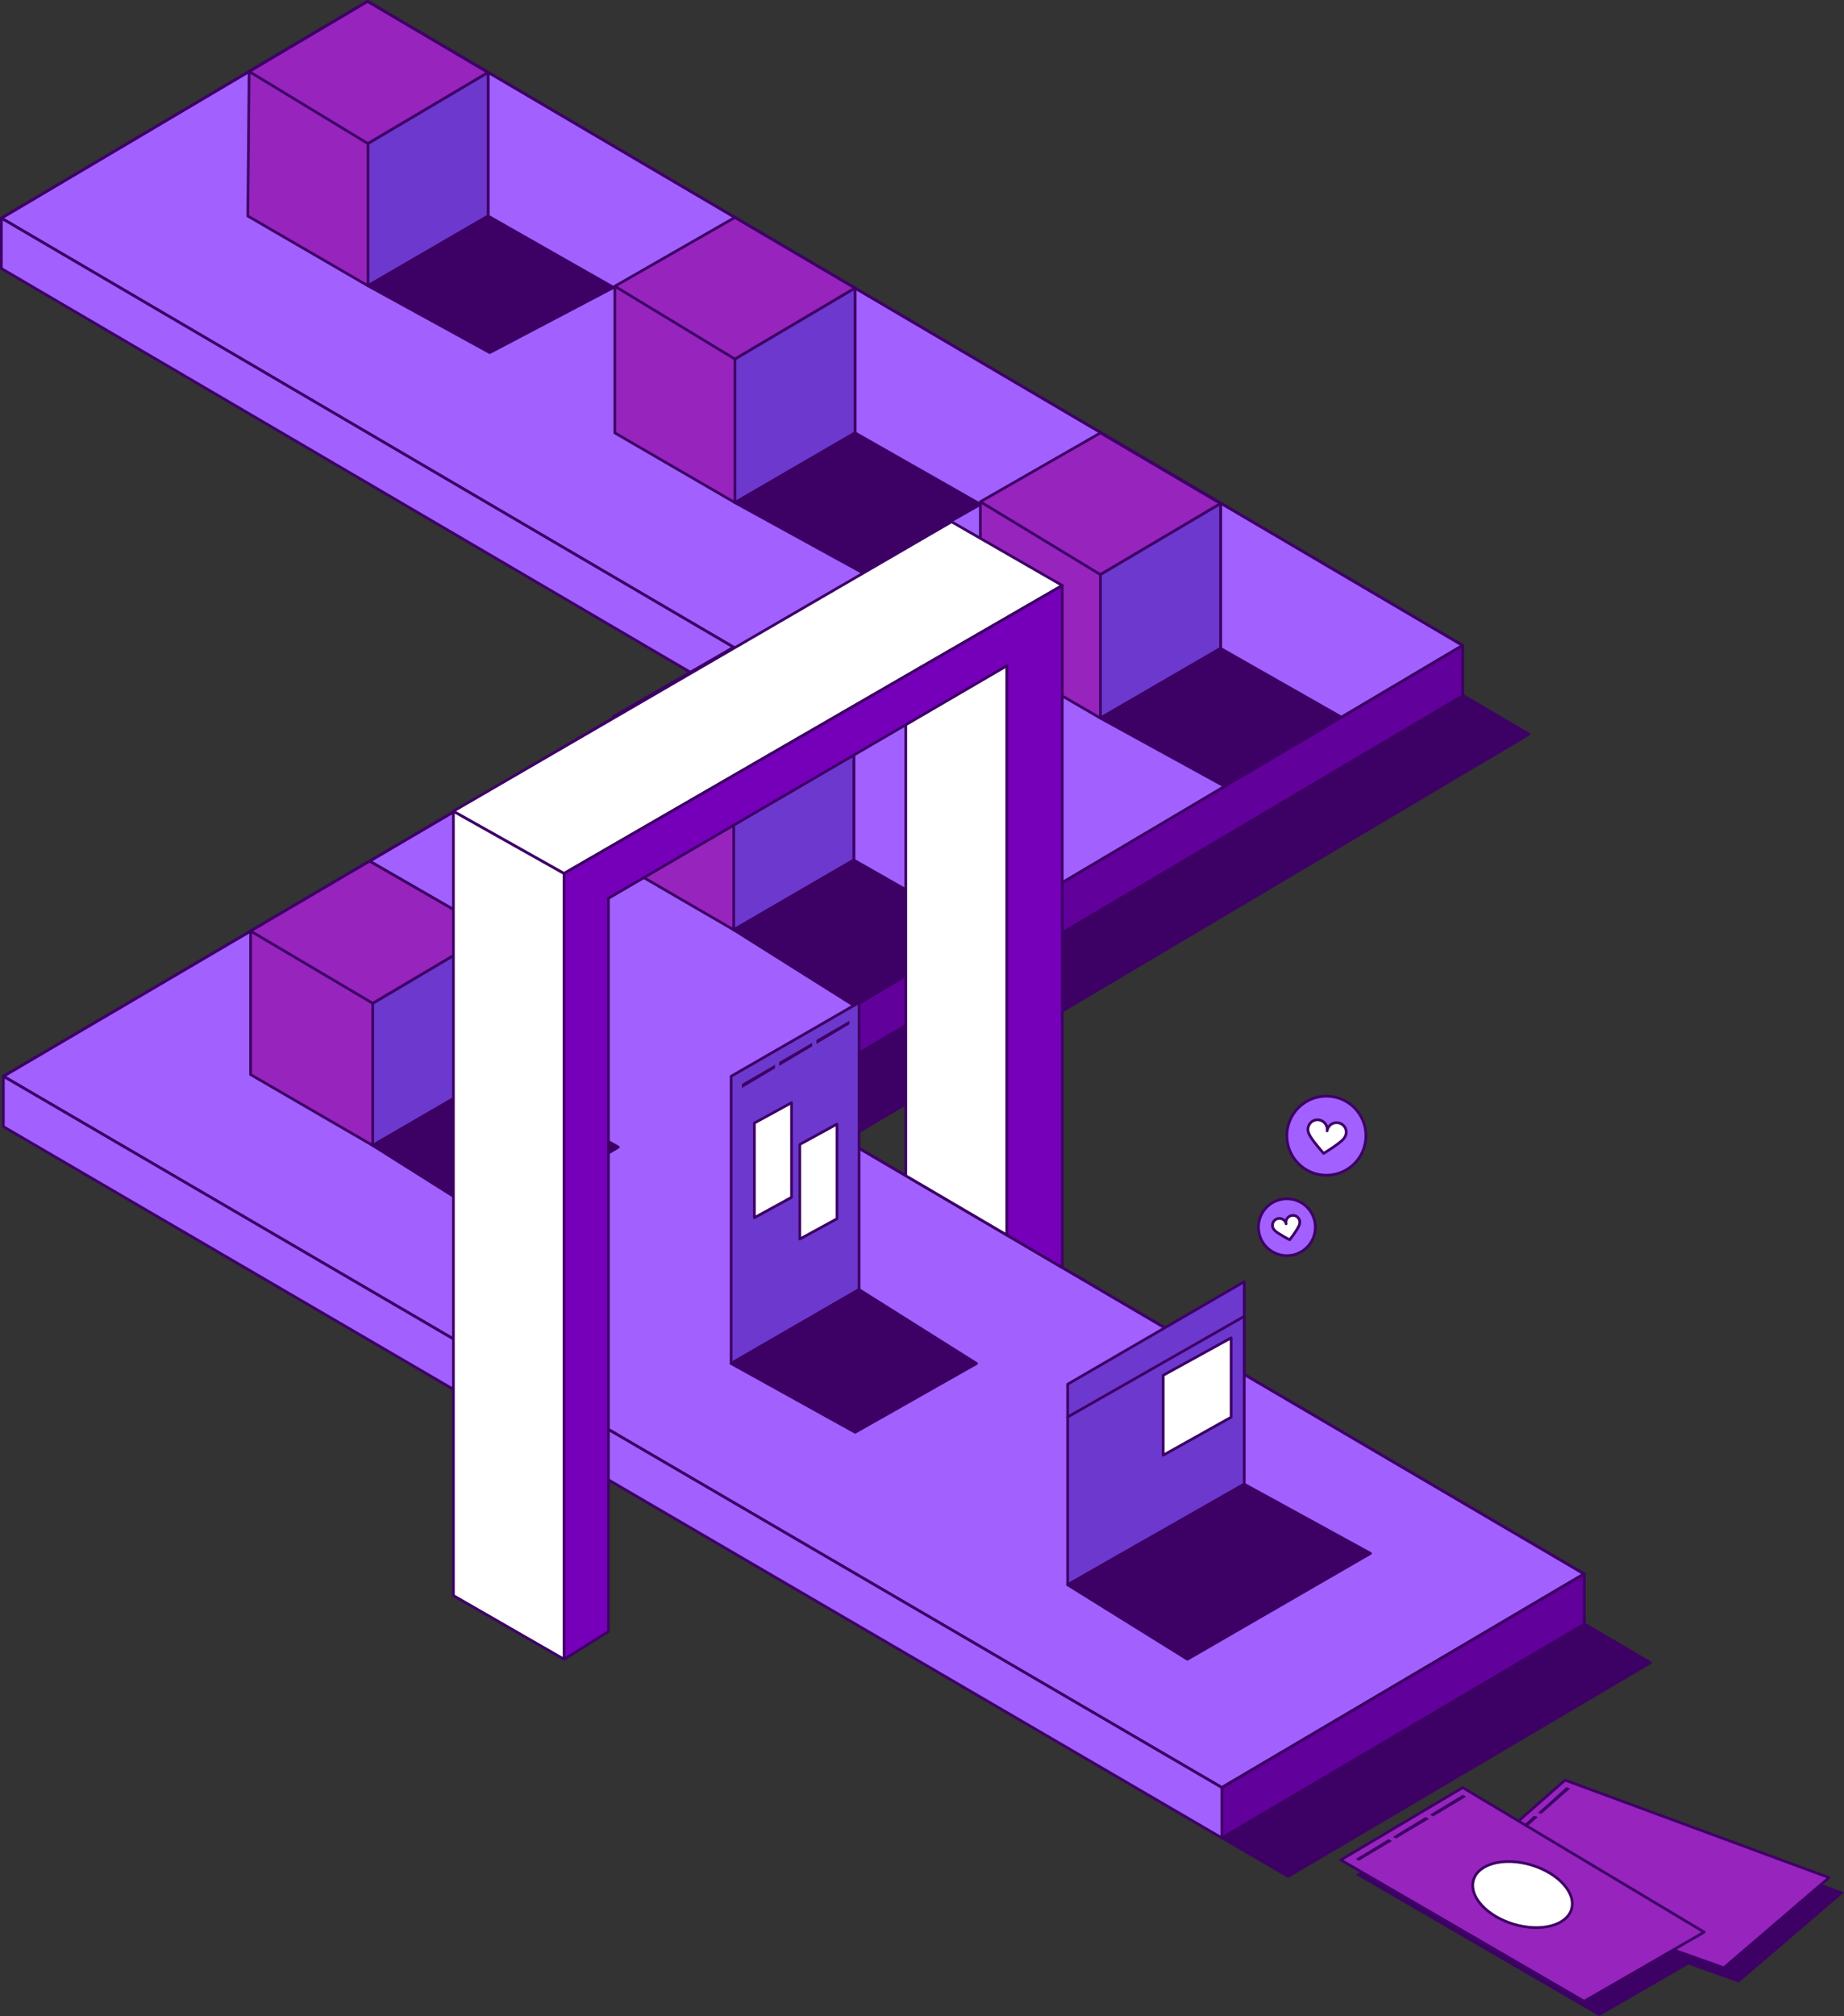 <?xml version="1.0" encoding="UTF-8"?> <svg xmlns="http://www.w3.org/2000/svg" id="Layer_1" viewBox="0 0 341.22 372.9"><rect x="0" y="0" width="341.22" height="372.9" fill="#333333" stroke="none"/><defs><style>.cls-1,.cls-2,.cls-3,.cls-4,.cls-5,.cls-6,.cls-7,.cls-8,.cls-9{stroke:#3d0065;stroke-linecap:round;stroke-linejoin:round;stroke-width:.5px;}.cls-1,.cls-10{fill:#3d0065;}.cls-2{fill:#9724bd;}.cls-3{fill:#61009a;}.cls-4{fill:#7600ba;}.cls-5{fill:#a973e6;}.cls-6{fill:#fff;}.cls-7{fill:#a260ff;}.cls-8{fill:#6d38cd;}.cls-9{fill:none;}.cls-10{stroke-width:0px;}</style></defs><polygon class="cls-1" points="282.92 135.8 80.28 16.68 12.51 56.78 148.03 136.16 12.89 215.5 238.36 347.07 305.4 307.54 148.53 215.5 282.92 135.8"></polygon><polygon class="cls-7" points="270.66 119.38 68.01 .25 .25 40.35 135.77 119.73 .62 199.07 226.1 330.64 293.14 291.12 136.27 199.07 270.66 119.38"></polygon><circle class="cls-7" cx="245.44" cy="210.06" r="7.31"></circle><path class="cls-6" d="M249.1,209.7c.15-.97-.52-1.88-1.5-2.03s-1.88.52-2.03,1.5c.15-.97-.52-1.88-1.5-2.03s-1.88.52-2.03,1.5c-.05.33,0,.65.12.93h0s.02.06.03.09c0,0,0,.01,0,.02.48,1.13,2.74,3.65,2.74,3.65,0,0,2.9-1.74,3.69-2.68,0,0,0-.01.01-.02.02-.02.04-.05.05-.07h0c.2-.24.34-.53.39-.86Z"></path><circle class="cls-7" cx="238.13" cy="226.99" r="5.26"></circle><path class="cls-6" d="M240.49,225.8c-.15-.69-.84-1.13-1.53-.97s-1.13.84-.97,1.53c-.15-.69-.84-1.13-1.53-.97s-1.13.84-.97,1.53c.05.23.17.43.32.59h0s.03.03.04.05c0,0,0,0,.01.01.61.63,2.79,1.74,2.79,1.74,0,0,1.5-1.92,1.78-2.76,0,0,0,0,0-.01,0-.02.01-.04.02-.06h0c.07-.21.09-.44.04-.67Z"></path><polygon class="cls-2" points="90.32 13.41 68.02 .25 46.1 13.22 45.86 39.96 68.09 52.86 90.32 39.96 90.32 13.41"></polygon><polygon class="cls-2" points="90.32 13.41 68.09 26.56 46.1 13.22 68.02 .25 90.32 13.41"></polygon><polygon class="cls-8" points="68.09 52.86 68.09 26.56 90.32 13.41 90.32 39.96 68.09 52.86"></polygon><polygon class="cls-1" points="68.09 52.86 90.62 65.22 113.54 53.17 90.32 39.96 68.09 52.86"></polygon><polygon class="cls-2" points="158.23 53.52 135.93 40.36 113.77 53.18 113.77 80.07 136 92.97 158.23 80.07 158.23 53.52"></polygon><polygon class="cls-2" points="158.23 53.28 136 66.42 113.77 52.94 136 40.21 158.23 53.28"></polygon><polygon class="cls-8" points="136 92.97 136 66.42 158.23 53.28 158.23 80.07 136 92.97"></polygon><polygon class="cls-1" points="136 92.97 159.37 105.8 181.44 93.28 158.23 80.07 136 92.97"></polygon><polygon class="cls-2" points="225.86 93.38 203.56 80.22 181.41 93.04 181.41 119.93 203.63 132.83 225.86 119.93 225.86 93.38"></polygon><polygon class="cls-2" points="225.86 93.14 203.63 106.28 181.41 92.8 203.63 80.07 225.86 93.14"></polygon><polygon class="cls-8" points="203.63 132.83 203.63 106.28 225.86 93.14 225.86 119.93 203.63 132.83"></polygon><polygon class="cls-1" points="203.63 132.83 227.01 145.66 249.08 133.14 225.86 119.93 203.63 132.83"></polygon><polygon class="cls-9" points="270.66 119.38 68.01 .25 .25 40.35 135.77 119.73 .62 199.07 226.1 330.64 293.14 291.12 136.27 199.07 270.66 119.38"></polygon><polygon class="cls-7" points="127.9 124.43 .25 49.66 .25 40.35 135.77 119.73 127.9 124.43"></polygon><polygon class="cls-3" points="270.66 128.68 143.94 203.67 136 199.07 270.66 119.38 270.66 128.68"></polygon><polygon class="cls-7" points="293.14 300.42 226.1 339.95 .62 208.38 .62 199.07 226.1 330.64 293.14 291.12 293.14 300.42"></polygon><polygon class="cls-3" points="226.1 330.64 226.1 339.95 293.14 300.42 293.14 291.12 226.1 330.64"></polygon><polygon class="cls-2" points="157.99 132.54 135.77 119.73 113.54 132.54 113.54 159.08 135.77 171.99 157.99 159.08 157.99 132.54"></polygon><polygon class="cls-8" points="135.77 171.99 135.77 145.68 157.99 132.54 157.99 159.08 135.77 171.99"></polygon><polygon class="cls-1" points="135.77 171.99 158.17 186.08 181.21 172.3 157.99 159.08 135.77 171.99"></polygon><polygon class="cls-6" points="157.99 132.54 135.77 145.68 113.54 132.54 135.77 119.73 157.99 132.54"></polygon><polygon class="cls-2" points="91.19 172.42 68.39 159.28 46.37 172.21 46.37 198.76 68.97 211.87 91.19 198.97 91.19 172.42"></polygon><polygon class="cls-8" points="68.97 211.87 68.97 185.57 91.19 172.42 91.19 198.97 68.97 211.87"></polygon><polygon class="cls-1" points="68.97 211.87 91.37 225.97 114.41 212.18 91.19 198.97 68.97 211.87"></polygon><polygon class="cls-2" points="91.19 172.42 68.97 185.57 46.37 172.21 68.39 159.28 91.19 172.42"></polygon><polygon class="cls-8" points="135.29 252.2 135.29 199.07 158.96 185.43 158.96 238.52 135.29 252.2"></polygon><polygon class="cls-1" points="135.29 252.2 158.24 264.92 180.7 252.2 158.96 238.52 135.29 252.2"></polygon><polygon class="cls-6" points="83.9 150.04 83.9 295.12 104.38 306.9 104.38 161.55 83.9 150.04"></polygon><polygon class="cls-6" points="167.61 102.37 167.61 217.46 186.32 228.44 186.32 113.41 167.61 102.37"></polygon><polygon class="cls-6" points="83.9 150.04 176.08 96.51 196.56 108.29 104.38 161.55 83.9 150.04"></polygon><polygon class="cls-4" points="104.38 306.9 112.58 301.78 112.58 166.16 186.32 123.14 186.32 228.44 196.56 234.45 196.56 108.29 104.38 161.55 104.38 306.9"></polygon><polygon class="cls-8" points="197.56 293.13 197.56 256.03 230.24 237.06 230.24 274.52 197.56 293.13"></polygon><polygon class="cls-6" points="215.24 254.38 215.24 269.16 227.81 262.13 227.81 247.46 215.24 254.38"></polygon><polygon class="cls-1" points="197.56 293.13 219.72 306.9 253.6 287.32 230.24 274.52 197.56 293.13"></polygon><line class="cls-5" x1="197.56" y1="262.1" x2="230.24" y2="243.47"></line><polygon class="cls-10" points="137.3 200.5 143.41 196.95 143.41 197.6 137.3 201.23 137.3 200.5"></polygon><polygon class="cls-10" points="144.18 196.43 150.29 192.88 150.29 193.53 144.18 197.16 144.18 196.43"></polygon><polygon class="cls-10" points="151.06 192.36 157.17 188.81 157.17 189.46 151.06 193.09 151.06 192.36"></polygon><polygon class="cls-10" points="341.22 350.02 292.38 331.98 283.77 339.55 273.43 333.37 250.88 346.75 295.92 372.9 312.42 363.38 321.76 366.69 341.22 350.02"></polygon><polygon class="cls-2" points="269.91 346.56 289.6 329.26 338.45 347.29 318.99 363.97 269.91 346.56"></polygon><polygon class="cls-10" points="289.85 330.57 284.59 335.3 285.21 335.5 290.54 330.8 289.85 330.57"></polygon><polygon class="cls-10" points="283.86 335.87 278.59 340.59 279.22 340.79 284.55 336.09 283.86 335.87"></polygon><polygon class="cls-10" points="277.87 341.16 272.6 345.88 273.22 346.08 278.56 341.38 277.87 341.16"></polygon><polygon class="cls-2" points="248.11 344.02 270.66 330.64 315.34 357.37 293.14 370.17 248.11 344.02"></polygon><polygon class="cls-10" points="270.66 331.98 264.61 335.65 265.19 335.97 271.29 332.33 270.66 331.98"></polygon><polygon class="cls-10" points="263.79 336.08 257.75 339.75 258.32 340.06 264.43 336.43 263.79 336.08"></polygon><polygon class="cls-10" points="256.93 340.18 250.88 343.85 251.46 344.16 257.57 340.52 256.93 340.18"></polygon><polygon class="cls-6" points="146.47 221.46 139.59 225.23 139.59 207.72 146.47 203.96 146.47 221.46"></polygon><polygon class="cls-6" points="154.88 225.42 148 229.18 148 211.68 154.88 207.91 154.88 225.42"></polygon><ellipse class="cls-6" cx="281.72" cy="350.41" rx="5.71" ry="9.46" transform="translate(-134.89 519.5) rotate(-73.29)"></ellipse></svg> 